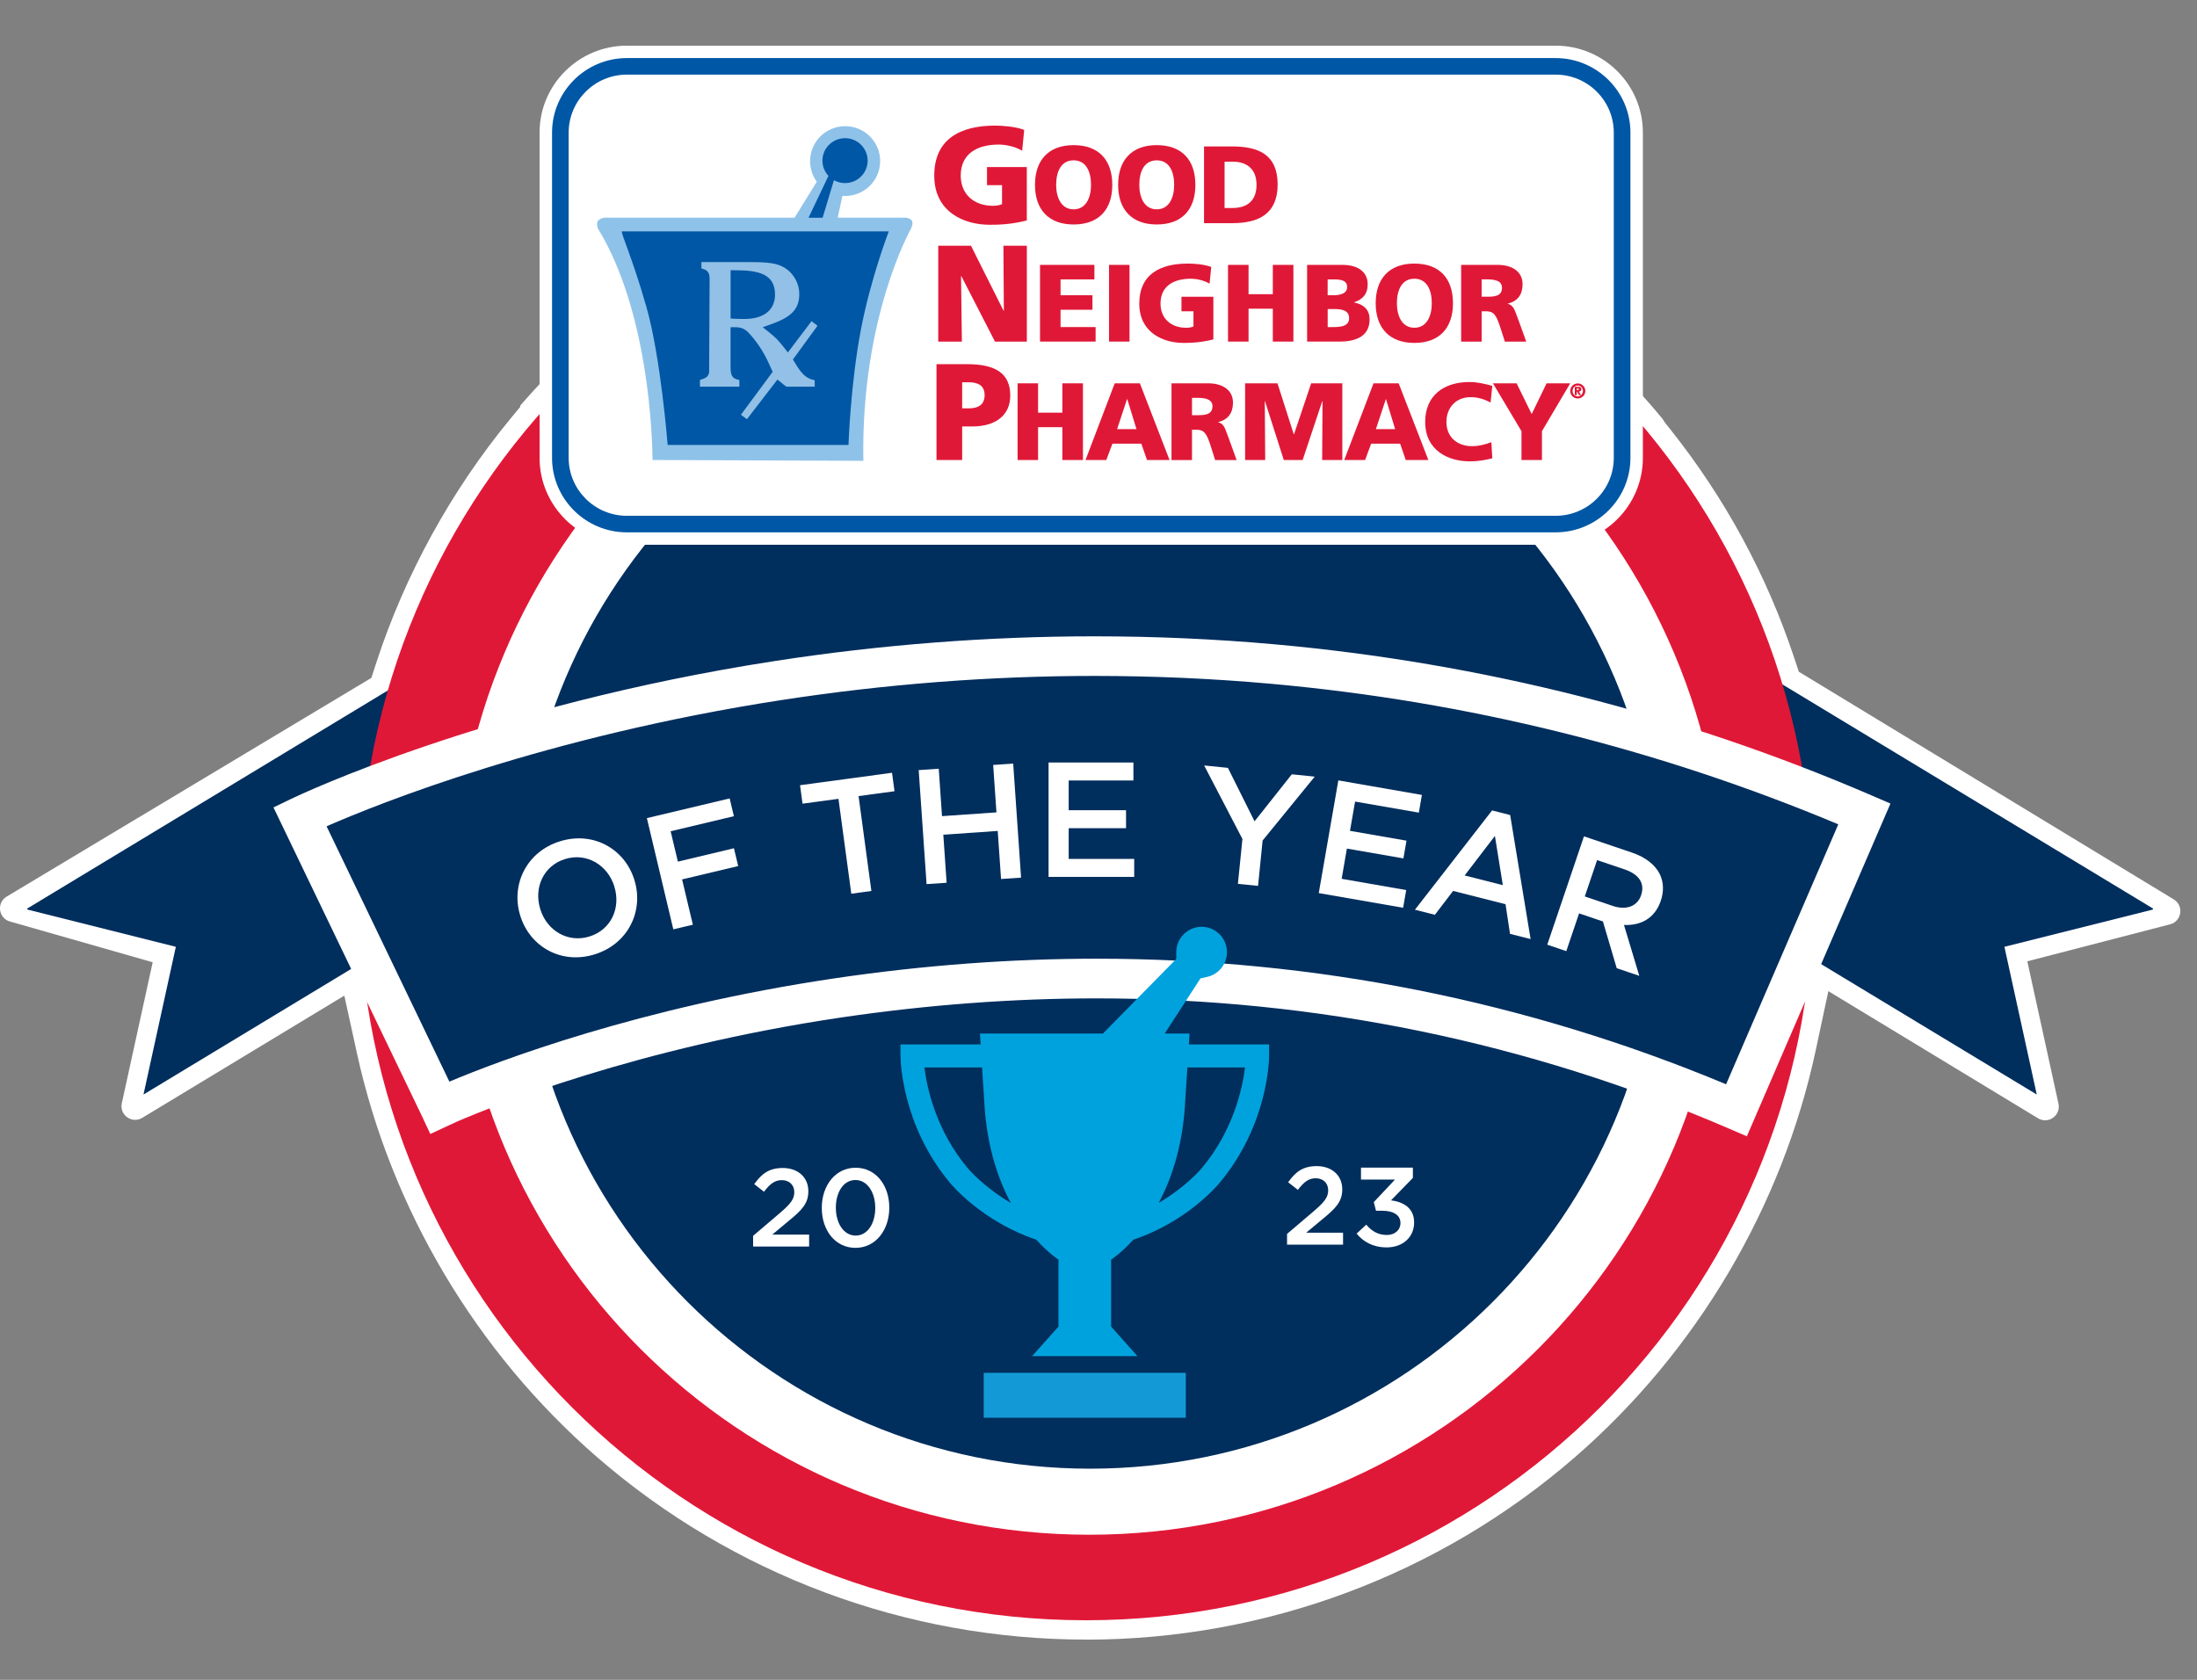 <?xml version="1.0" encoding="UTF-8"?><svg id="Layer_1" xmlns="http://www.w3.org/2000/svg" viewBox="0 0 688.81 526.75"><rect x="0" y="0" width="688.81" height="526.75" fill="#808080" stroke="none"/><defs><style>.cls-1{fill:#fff;}.cls-2{fill:#92c0e6;}.cls-3{fill:#8fc2e9;}.cls-4{fill:#139ad6;}.cls-5{fill:#00a2dd;}.cls-6{fill:#002e5d;}.cls-7{fill:#e01837;}.cls-8{fill:#0057a5;}</style></defs><path class="cls-1" d="M340.5,514.13c-56.36,0-110.81-20.33-153.32-57.23-37.83-32.85-64.55-77.78-75.24-126.5l-3.99-18.2-63.36,38.33c-3.22,1.95-7.2-.91-6.4-4.58l9.68-44.21-44.77-12.79c-3.6-1.03-4.24-5.86-1.03-7.79l114.36-68.59,1.54-4.74c8.98-27.6,23.54-54.07,42.08-76.56l3.05-3.69v-.38c44.62-51.58,109.17-81.13,177.32-81.13s136.06,31.06,180.81,85.26l.68,1.07,2.1,2.65c16.91,21.34,29.84,45.21,38.42,70.95l1.54,4.64,117.56,71.39c3.23,1.97,2.51,6.85-1.15,7.81l-44.77,11.6,9.77,44.65c.8,3.68-3.19,6.53-6.4,4.58l-65.75-39.87-3.91,18.32c-10.5,49.2-37.29,94.57-75.43,127.72-42.52,36.96-97,57.31-153.4,57.31"/><polygon class="cls-6" points="55.13 296.89 8.66 285.23 8.48 284.93 183.65 178.98 219.24 237.82 44.99 343.21 55.13 296.89"/><polygon class="cls-6" points="628.43 296.89 674.9 285.23 675.08 284.93 499.91 178.98 464.32 237.82 638.57 343.21 628.43 296.89"/><path class="cls-7" d="M568.42,280.15c0,125.88-102.04,227.92-227.92,227.92s-227.92-102.04-227.92-227.92S214.62,52.22,340.5,52.22s227.92,102.05,227.92,227.92"/><path class="cls-1" d="M540.51,282.25c0,109.91-89.1,199-199,199s-199-89.1-199-199S231.6,83.25,341.51,83.25s199,89.1,199,199"/><path class="cls-6" d="M520.25,282.07c0,98.57-79.91,178.47-178.47,178.47s-178.47-79.91-178.47-178.47S243.21,103.59,341.78,103.59s178.47,79.91,178.47,178.47"/><path class="cls-6" d="M343.12,205.74c-32.96,0-66.17,2.56-99.28,7.67-88.99,13.74-147.37,41.49-149.82,42.66l43.86,91.2-.15,.07c.49-.23,49.9-23.33,125.03-34.44,98.82-14.62,193.59-2.77,281.66,35.23l40.09-92.92c-58.86-25.4-121.21-41.2-185.33-46.97-18.56-1.67-37.28-2.51-56.07-2.51"/><path class="cls-1" d="M576.34,258.5l-35.17,81.5c-62.61-26.13-128.98-39.38-197.38-39.38-26.87,0-54.44,2.07-81.93,6.13-61.56,9.11-105.71,26-120.97,32.42l-38.5-80.07c16.73-7.31,68.95-28.21,142.41-39.55,32.67-5.04,65.76-7.6,98.34-7.6,18.55,0,37.23,.83,55.52,2.48,61.38,5.52,121.13,20.34,177.7,44.06m16.35-6.52l-5.71-2.46c-59.46-25.66-122.46-41.63-187.24-47.46-18.66-1.68-37.71-2.52-56.63-2.52-33.21,0-66.94,2.6-100.23,7.75-89.92,13.89-149.09,42.01-151.56,43.2l-5.6,2.7,46.39,96.47,2.78,5.93,8.21-3.81c11.29-4.88,56.73-23.26,120.56-32.71,26.9-3.98,53.85-6,80.12-6,68.77,0,135.45,13.72,198.17,40.79l5.71,2.46,45.02-104.34Z"/><polygon class="cls-4" points="308.41 430.48 308.41 444.56 340.09 444.56 371.78 444.56 371.78 430.48 340.09 430.48 308.41 430.48"/><path class="cls-5" d="M372.74,327.49l.22-3.41h-7.78l11.2-17.29,2.08-.46c1.78-.4,3.32-1.36,4.47-2.78,1.33-1.66,1.93-3.73,1.7-5.84-.23-2.11-1.27-4.01-2.93-5.34-1.4-1.13-3.17-1.75-4.96-1.75-2.43,0-4.69,1.09-6.21,2.98-1.14,1.43-1.74,3.14-1.74,4.97v2.13l-23,23.39h-38.55l.22,3.41h-25.13v3.61c0,.87,.18,21.59,15.67,39.98,.4,.49,10.11,12.03,26.89,17.64,3.9,4.33,6.96,6.26,6.96,6.26v20.99l-8.26,9.26h33.03l-8.26-9.26v-20.99s3.06-1.94,6.97-6.26c16.79-5.6,26.49-17.15,26.89-17.64,15.49-18.39,15.67-39.11,15.67-39.98v-3.61h-25.13Zm-69.22,38.96c-10.13-12.03-12.92-25.44-13.69-31.73h18.07l.86,13.36c1.01,12.4,4.32,21.93,8.12,29.1-8.47-4.96-13.29-10.64-13.36-10.73m73.14,0c-.07,.08-4.89,5.77-13.36,10.73,3.8-7.16,7.11-16.7,8.11-29.1l.86-13.36h18.07c-.76,6.29-3.55,19.7-13.69,31.73"/><path class="cls-1" d="M487.72,170.82H196.54c-15.09,0-27.37-12.23-27.37-27.25V41.57c0-15.02,12.29-27.25,27.37-27.25H487.72c15.1,0,27.36,12.23,27.36,27.25v101.99c0,15.02-12.26,27.25-27.36,27.25"/><path class="cls-8" d="M487.72,166.93H196.54c-12.93,0-23.46-10.47-23.46-23.36V41.58c0-12.88,10.54-23.37,23.46-23.37H487.72c12.92,0,23.46,10.49,23.46,23.37v101.99c0,12.89-10.55,23.36-23.46,23.36M196.54,23.4c-10.05,0-18.25,8.15-18.25,18.18v101.99c0,10.02,8.2,18.17,18.25,18.17H487.72c10.06,0,18.24-8.14,18.24-18.17V41.58c0-10.02-8.18-18.18-18.24-18.18H196.54Z"/><path class="cls-3" d="M285.57,71.82c-.12,.21-15.69,27.81-14.89,72.68l-66.09-.26c-.07-7-1.17-46.46-17.09-72.52-.14-.31-.54-1.5-.11-2.3,.29-.59,1.03-.98,2.14-1.16h59.59l.32-.52,6.28-10.16,.38-.58-.39-.56c-1.13-1.76-1.72-3.8-1.72-5.92,0-2.92,1.15-5.67,3.2-7.74,2.1-2.07,4.85-3.21,7.78-3.21s5.7,1.14,7.78,3.21c2.06,2.07,3.2,4.82,3.2,7.74,0,6.03-4.92,10.94-10.98,10.94h-.87l-.18,.86-1,4.64-.28,1.29h21.35c.33,0,1.47,.26,1.9,.95,.43,.7,.05,1.81-.31,2.6"/><path class="cls-8" d="M264.94,43.33c-3.9,0-7.09,3.14-7.09,7.04,0,1.86,.73,3.52,1.89,4.78l-6.25,13.12h4.42l3.55-11.77c1.03,.58,2.22,.91,3.48,.91,3.91,0,7.09-3.15,7.09-7.04s-3.18-7.04-7.09-7.04"/><path class="cls-8" d="M278.67,72.55h-83.65c-.65,0,3.12,7.89,7.62,23.62,4.52,15.71,6.68,43.35,6.68,43.35h56.7s.65-19.26,3.91-36.24c3.04-15.96,8.72-30.72,8.72-30.72"/><path class="cls-2" d="M219.45,119.14l.76-.25c.4-.16,.75-.29,1.06-.48,.35-.21,.66-.49,.83-.93,.1-.2,.16-.46,.23-.76l.15-29.24c0-2.29-.85-2.88-2.57-3.3v-2h14.59c6.49,0,9.21,.3,11.71,1.92,2.9,1.89,4.39,5.12,4.39,8.07,0,4.91-2.66,7.38-9.25,9.65l-2.23,.78,1.84,1.46c2.4,1.93,3.01,2.59,5.03,5.14l1.03,1.32,7.41-9.81,1.88,1.44-7.71,10.57,.44,.73c2.29,3.82,3.56,5.19,6.39,5.78v2.02h-8.5l-.43-.03-.4-.3c-.39-.3-.57-.46-.74-.58-.15-.16-.29-.28-.58-.51l-1.04-.8-9.55,12.41-1.89-1.38,9.94-13.45-.28-.68c-1.92-4.35-3.45-7.13-6.31-10.53-1.86-2.23-2.95-2.8-5.3-2.8h-1.3v12.32c0,2.56,.32,3.84,2.76,4.23v2.1h-12.36v-2.14Zm10.91-34.4h-1.3v15.12l1.2,.09c1.26,.07,2.42,.07,3.18,.07,5.79,0,9.55-2.65,9.55-7.64,0-6.52-5.23-7.64-12.63-7.64"/><path class="cls-7" d="M321.93,69.12c-5.09,1.3-8.88,1.36-11.67,1.36-8.05,0-17.35-4.03-17.35-15.4s8-15.69,19.08-15.69c1.98,0,6.18,.23,9.12,1.34l-.64,6.53c-2.5-1.46-5.44-1.93-7.32-1.93-6.58,0-11.94,2.71-11.94,9.74,0,5.88,4.21,9.46,10.09,9.46,1.09,0,2.12-.17,2.86-.51v-5.96h-4.71v-5.68h12.48v16.72Z"/><path class="cls-7" d="M336.6,45.51c7.94,0,12.13,4.73,12.13,12.46s-4.22,12.42-12.13,12.42-12.11-4.79-12.11-12.42,4.16-12.46,12.11-12.46m0,20.13c3.92,0,5.46-3.72,5.46-7.67,0-4.18-1.55-7.69-5.46-7.69s-5.47,3.51-5.47,7.69c0,3.94,1.57,7.67,5.47,7.67"/><path class="cls-7" d="M362.66,45.51c7.95,0,12.12,4.73,12.12,12.46s-4.22,12.42-12.12,12.42-12.1-4.79-12.1-12.42,4.15-12.46,12.1-12.46m0,20.13c3.92,0,5.47-3.72,5.47-7.67,0-4.18-1.55-7.69-5.47-7.69s-5.46,3.51-5.46,7.69c0,3.94,1.57,7.67,5.46,7.67"/><path class="cls-7" d="M377.49,45.92h8.82c8.39,0,14.26,2.63,14.26,11.93s-6.05,12.13-14.26,12.13h-8.82v-24.06Zm6.44,19.3h2.48c4.82,0,7.54-2.48,7.54-7.26s-2.82-7.27-7.54-7.27h-2.48v14.54Z"/><polygon class="cls-7" points="294.16 77.06 304.43 77.06 314.65 97.46 314.73 97.46 314.59 77.06 321.94 77.06 321.94 107.12 311.95 107.12 301.4 86.58 301.31 86.58 301.57 107.12 294.16 107.12 294.16 77.06"/><polygon class="cls-7" points="326.07 83.06 343.12 83.06 343.12 87.61 332.51 87.61 332.51 92.58 342.51 92.58 342.51 97.13 332.51 97.13 332.51 102.56 343.5 102.56 343.5 107.11 326.07 107.11 326.07 83.06"/><rect class="cls-7" x="347.71" y="83.06" width="6.42" height="24.05"/><path class="cls-7" d="M380.41,106.43c-4.08,1.03-7.15,1.1-9.33,1.1-6.46,0-13.89-3.26-13.89-12.34s6.4-12.54,15.25-12.54c1.59,0,4.96,.16,7.32,1.07l-.53,5.23c-1.98-1.17-4.36-1.55-5.88-1.55-5.24,0-9.5,2.19-9.5,7.8,0,4.72,3.34,7.58,8.03,7.58,.89,0,1.72-.14,2.3-.41v-4.76h-3.76v-4.55h10v13.38Z"/><polygon class="cls-7" points="385.01 83.06 391.45 83.06 391.45 92.25 399.06 92.25 399.06 83.06 405.51 83.06 405.51 107.11 399.06 107.11 399.06 96.8 391.45 96.8 391.45 107.11 385.01 107.11 385.01 83.06"/><path class="cls-7" d="M409.83,83.06h11.1c4.51,0,7.87,1.98,7.87,6.11,0,3.04-1.57,4.72-4.27,5.62v.05c3.2,.66,4.87,2.39,4.87,5.33,0,5.75-5.08,6.94-9.42,6.94h-10.17v-24.05Zm6.43,9.52h1.81c2.1,0,4.28-.52,4.28-2.55,0-2.21-2.06-2.41-4.24-2.41h-1.86v4.96Zm0,9.98h1.89c2.36,0,4.83-.34,4.83-2.78,0-2.62-2.54-2.87-4.74-2.87h-1.98v5.65Z"/><path class="cls-7" d="M443.43,82.65c7.96,0,12.11,4.72,12.11,12.44s-4.21,12.44-12.11,12.44-12.12-4.8-12.12-12.44,4.17-12.44,12.12-12.44m0,20.12c3.91,0,5.47-3.72,5.47-7.68,0-4.18-1.56-7.69-5.47-7.69s-5.47,3.51-5.47,7.69c0,3.95,1.57,7.68,5.47,7.68"/><path class="cls-7" d="M458.1,83.06h11.48c4.29,0,7.78,1.94,7.78,6.06,0,3.21-1.52,5.35-4.63,6.08v.06c2.08,.56,2.21,2.37,3.42,5.31l2.36,6.55h-6.7l-1.39-4.34c-1.34-4.14-2.15-5.18-4.54-5.18h-1.35v9.52h-6.43v-24.05Zm6.43,9.98h1.69c2.07,0,4.69-.06,4.69-2.78,0-2.24-2.24-2.66-4.69-2.66h-1.69v5.43Z"/><path class="cls-7" d="M293.61,114.19h9.6c9.21,0,13.53,3.1,13.53,9.86,0,6.07-4.44,9.68-11.98,9.68h-3.1v10.52h-8.05v-30.06Zm8.05,13.86h2.07c2.76,0,4.97-.99,4.97-4.13s-2.21-4.05-4.97-4.05h-2.07v8.18Z"/><polygon class="cls-7" points="319.04 120.2 325.46 120.2 325.46 129.4 333.07 129.4 333.07 120.2 339.53 120.2 339.53 144.25 333.07 144.25 333.07 133.95 325.46 133.95 325.46 144.25 319.04 144.25 319.04 120.2"/><path class="cls-7" d="M349.48,120.2h7.9l9.3,24.05h-7.06l-1.79-5.13h-9.06l-1.92,5.13h-6.52l9.16-24.05Zm3.95,4.96h-.08l-3.11,9.4h6.07l-2.88-9.4Z"/><path class="cls-7" d="M367.29,120.2h11.5c4.29,0,7.78,1.93,7.78,6.06,0,3.21-1.52,5.34-4.64,6.09v.06c2.08,.55,2.22,2.36,3.41,5.3l2.37,6.55h-6.74l-1.36-4.33c-1.32-4.15-2.14-5.18-4.53-5.18h-1.36v9.51h-6.43v-24.05Zm6.43,9.99h1.71c2.07,0,4.71-.06,4.71-2.78,0-2.24-2.27-2.66-4.71-2.66h-1.71v5.44Z"/><polygon class="cls-7" points="390.37 120.2 400.52 120.2 405.63 136.19 405.7 136.19 411.08 120.2 420.85 120.2 420.85 144.25 414.53 144.25 414.64 125.79 414.56 125.79 408.41 144.25 402.5 144.25 396.6 125.79 396.54 125.79 396.67 144.25 390.37 144.25 390.37 120.2"/><path class="cls-7" d="M430.62,120.2h7.89l9.32,24.05h-7.09l-1.77-5.13h-9.08l-1.9,5.13h-6.54l9.18-24.05Zm3.93,4.96h-.06l-3.11,9.4h6.03l-2.87-9.4Z"/><path class="cls-7" d="M467.88,143.71c-1.85,.43-3.88,.95-7.17,.95-6.44,0-13.88-3.24-13.88-12.35,0-8.35,5.89-12.52,13.86-12.52,2.43,0,4.82,.54,7.18,1.23l-.54,5.21c-2.08-1.13-4.08-1.69-6.29-1.69-4.58,0-7.55,3.31-7.55,7.77,0,4.73,3.35,7.6,8.05,7.6,2.13,0,4.26-.56,6.03-1.26l.3,5.05Z"/><polygon class="cls-7" points="477.02 135.2 468.07 120.2 475.49 120.2 480.22 129.84 484.89 120.2 492.3 120.2 483.44 135.2 483.44 144.25 477.02 144.25 477.02 135.2"/><path class="cls-7" d="M492.3,122.6c0-1.3,1.06-2.37,2.35-2.37s2.39,1.08,2.39,2.37-1.07,2.35-2.39,2.35-2.35-1.04-2.35-2.35m3.98,0c0-.97-.73-1.69-1.63-1.69s-1.61,.73-1.61,1.69,.74,1.69,1.61,1.69,1.63-.72,1.63-1.69m-2.55-1.29h1.05c.64,0,1,.17,1,.74,0,.49-.31,.7-.74,.73l.64,1.09h-.65l-.56-1.07h-.1v1.07h-.63v-2.56Zm.63,1h.38l.4-.28-.46-.22h-.32v.5Z"/><path class="cls-1" d="M236.12,387.51l8.36-7.11c3.33-2.84,4.55-4.37,4.55-6.56,0-2.39-1.7-3.78-3.92-3.78s-3.74,1.22-5.59,3.64l-3.05-2.39c2.32-3.23,4.61-5.06,8.95-5.06,4.75,0,8.01,2.91,8.01,7.25v.07c0,3.81-2.01,5.9-6.31,9.4l-5,4.16h11.56v3.75h-17.56v-3.36Z"/><path class="cls-1" d="M257.65,378.8v-.07c0-6.94,4.23-12.56,10.61-12.56s10.55,5.55,10.55,12.49v.07c0,6.94-4.23,12.56-10.61,12.56s-10.55-5.55-10.55-12.49m16.76,0v-.07c0-4.79-2.46-8.71-6.21-8.71s-6.14,3.82-6.14,8.64v.07c0,4.79,2.43,8.71,6.21,8.71s6.14-3.89,6.14-8.64"/><path class="cls-1" d="M163.13,287.19l-.03-.1c-2.99-9.64,1.94-20.02,12.46-23.28,10.52-3.26,20.33,2.43,23.32,12.07l.03,.1c2.99,9.64-1.94,20.01-12.46,23.28-10.52,3.27-20.33-2.43-23.32-12.07m29.5-9.15l-.03-.1c-2.07-6.65-8.62-10.68-15.43-8.57-6.8,2.11-9.86,9.01-7.79,15.67l.03,.1c2.06,6.65,8.6,10.63,15.4,8.52,6.8-2.11,9.87-8.96,7.81-15.62"/><polygon class="cls-1" points="202.81 256.54 228.77 250.36 230.09 255.94 210.26 260.66 212.53 270.18 230.11 265.99 231.44 271.57 213.85 275.76 217.23 289.96 211.1 291.41 202.81 256.54"/><polygon class="cls-1" points="262.88 250.49 251.61 252.01 250.83 246.22 279.67 242.32 280.45 248.11 269.18 249.63 273.2 279.39 266.9 280.24 262.88 250.49"/><polygon class="cls-1" points="288.03 241.48 294.32 241.05 295.34 255.92 312.41 254.74 311.38 239.87 317.66 239.44 320.13 275.2 313.85 275.63 312.81 260.56 295.75 261.74 296.79 276.81 290.5 277.24 288.03 241.48"/><polygon class="cls-1" points="328.75 239.1 355.35 239.1 355.35 244.74 335.06 244.74 335.06 254.06 353.04 254.06 353.04 259.7 335.06 259.7 335.06 269.33 355.6 269.33 355.6 274.97 328.75 274.97 328.75 239.1"/><polygon class="cls-1" points="389.53 263.08 377.53 240.03 384.98 240.78 393.33 257.54 405.01 242.8 412.2 243.53 395.86 263.56 394.43 277.79 388.11 277.15 389.53 263.08"/><polygon class="cls-1" points="419.6 244.71 445.8 249.27 444.84 254.82 424.85 251.35 423.25 260.53 440.97 263.61 440 269.17 422.28 266.09 420.64 275.57 440.88 279.1 439.91 284.65 413.46 280.05 419.6 244.71"/><path class="cls-1" d="M467.81,254.13l5.66,1.44,6.41,38.9-6.46-1.64-1.4-9.29-16.44-4.17-5.71,7.49-6.26-1.59,24.19-31.14Zm3.36,23.43l-2.48-15.43-9.49,12.39,11.97,3.04Z"/><path class="cls-1" d="M496.6,262.25l15.14,5.13c4.27,1.45,7.19,3.84,8.65,6.72,1.17,2.45,1.33,5.32,.33,8.28l-.03,.1c-1.89,5.58-6.37,7.79-11.54,7.56l4.81,15.96-7.08-2.4-4.33-14.66-7.47-2.53-4.01,11.84-5.97-2.02,11.51-33.96Zm9,21.81c4.27,1.45,7.74,.14,8.91-3.31l.03-.1c1.23-3.64-.71-6.51-5.13-8.01l-8.68-2.94-3.86,11.4,8.73,2.96Z"/><path class="cls-1" d="M420.83,372.98c0,3.82-2.02,5.9-6.31,9.4l-5,4.16h11.56v3.74h-17.56v-3.36l8.36-7.11c3.33-2.85,4.54-4.37,4.54-6.56,0-2.39-1.7-3.78-3.92-3.78s-3.74,1.22-5.59,3.64l-3.05-2.39c2.32-3.23,4.62-5.06,8.96-5.06,4.75,0,8.01,2.91,8.01,7.25v.07"/><path class="cls-1" d="M425.33,386.83l3.02-2.81c1.76,2.07,3.72,3.23,6.47,3.23,2.42,0,4.25-1.48,4.25-3.73v-.07c0-2.42-2.21-3.79-5.66-3.79h-2l-.7-2.71,6.64-7.06h-10.65v-3.76h16.27v3.23l-6.85,7.03c3.72,.46,7.24,2.35,7.24,6.89v.07c0,4.53-3.48,7.8-8.61,7.8-4.29,0-7.34-1.79-9.42-4.32Z"/></svg>